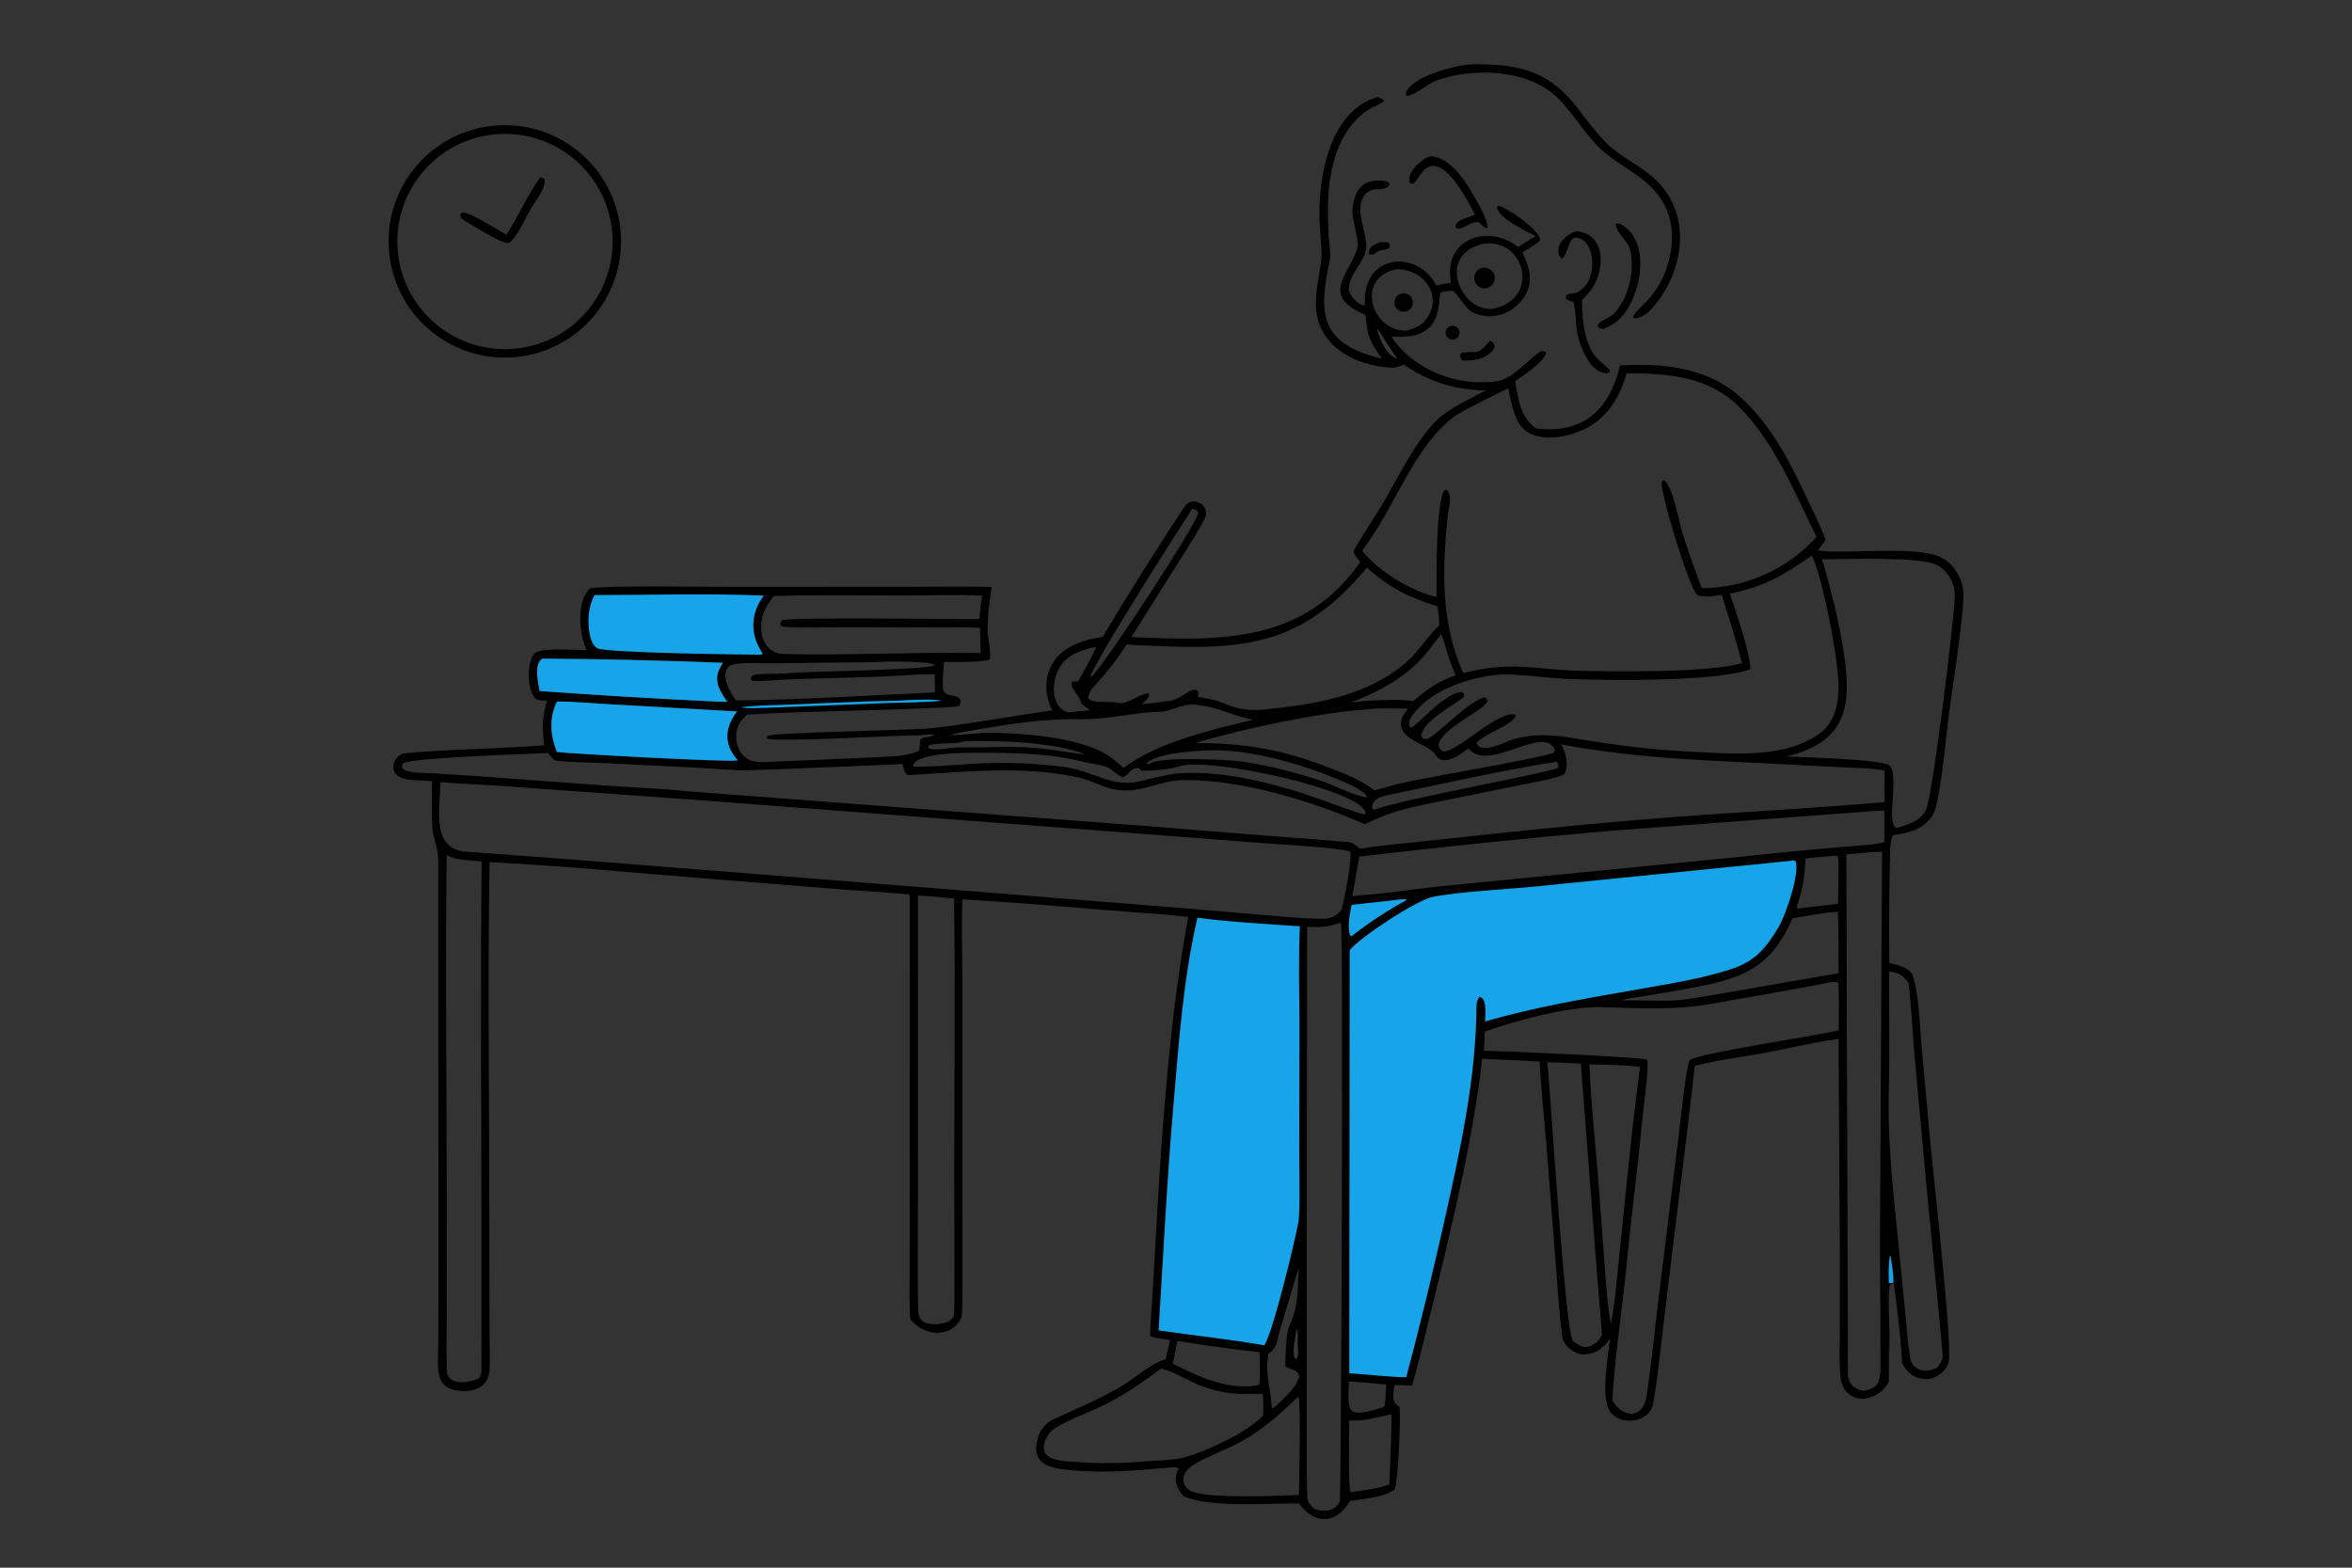 <svg xmlns="http://www.w3.org/2000/svg" xmlns:xlink="http://www.w3.org/1999/xlink" width="1536" height="1024" viewBox="0 0 1536 1024"><rect x="0" y="0" width="1536" height="1024" fill="#333333" stroke="none"/><path d="M970.322 255.045C949.597 254.589 933.494 249.46 916.785 238.196C916.96 238.313 911.206 240.28 909.826 240.224C895.858 239.659 880.682 235.17 870.45 225.243C853.126 207.678 860.658 188.935 863.045 168.437C863.09 157.237 861.66 151.157 861.635 139.477C861.577 112.487 869.45 72.254 899.182 63.536C900.528 63.142 902.854 64.569 903.935 65.694C903.058 67.487 895.747 70.218 893.42 71.775C868.919 88.175 865.784 123.187 867.585 150.155C867.248 154.65 869.391 165.236 868.533 169.294C861.188 204.013 860.93 224.482 902.405 234.216C894.011 222.05 893.175 220.049 891.731 205.764C861.195 192.668 881.585 179.38 886.68 161.246C887.748 157.444 882.405 142.61 883.258 136.083C884.921 123.349 890.165 116.451 904.167 118.169C906.371 118.527 906.387 118.551 907.519 120.279C905.002 126.1 896.456 120.883 891.507 127.049C882.927 137.739 894.935 153.877 891.634 165.049C889.098 173.354 880.833 179.699 880.924 188.779C880.965 192.956 887.193 199.803 891.402 199.388C889.16 165.367 925.819 162.642 937.98 186.511C940.28 185.852 945.05 185.098 947.579 184.624C942.048 156.231 971.642 145.696 991.406 161.331L1002.9 154.268C996.949 151.076 977.293 142.04 977.758 134.966L978.838 134.502C983.778 135.28 1006.23 150.556 1005.72 156.924C1003.78 159.501 997.417 162.795 994.272 164.782C997.059 171.037 999.743 177.382 998.964 184.396C998.216 191.12 994.157 196.823 988.938 200.934C983.526 205.197 976.706 207.267 969.839 206.37C957.622 204.774 957.094 198.694 950.188 191.16C949.558 190.474 948.791 189.934 947.846 189.934C945.914 189.934 942.343 190.295 940.682 191.366C939.778 191.95 940.952 206.716 933.601 213.714C926.511 220.463 917.735 220.119 908.656 219.821C922.659 241.514 952.371 253.209 978.368 248.837C987.458 247.308 997.695 235.557 1004.84 230.395C1006.77 229.005 1007.07 229.354 1009.2 229.719L1009.66 230.99C1007.3 237.121 995.024 245.132 989.49 248.975C991.705 261.664 992.793 272.428 1003.18 279.833C1034.02 283.645 1051.13 267.63 1057.98 238.72C1083.73 237.144 1112.61 239.673 1133.36 256.647C1154.79 274.175 1168.11 299.935 1179.64 324.576C1183.87 333.624 1188.93 343.32 1192.25 352.684L1187.23 359.503C1206.7 362.517 1255.31 355.334 1269.87 365.328C1276.27 369.72 1280.72 376.916 1282.04 384.545C1283.79 394.605 1274.75 451.163 1272.99 464.755C1270.58 483.373 1269.09 502.631 1265.6 521.054C1264.86 524.987 1264.03 529.867 1261.68 533.185C1255.09 542.473 1246.5 543.853 1235.98 545.575C1235.43 547.892 1234.5 551.506 1234.42 553.835C1233.64 578.83 1233.66 604.048 1233.78 629.044C1238.68 629.882 1247.49 632.383 1249.08 637.037C1253.24 649.17 1253.74 670.113 1254.84 682.509L1260.61 746.208C1262.45 766.362 1275.35 879.673 1272.56 889.834C1271.53 893.59 1268.63 896.812 1265.32 898.76C1261.47 901.019 1257.43 901.265 1253.18 900.146C1247.55 898.665 1244.86 895.062 1242.09 890.337C1242.03 880.606 1238.4 847.337 1236.48 837.42L1235.87 838.079L1233.4 838.14C1233.29 835.485 1233.32 828.499 1231.85 826.559C1227.86 828.605 1229.8 838.598 1231.34 841.729L1232.63 839.665L1232.25 840.08C1233.71 842.674 1232.52 879.299 1233.62 886.171L1233.52 902.585C1225.89 916.991 1204.53 918.354 1202.02 900.056C1200.87 891.663 1201.5 880.344 1201.51 871.595L1201.53 822.013L1200.68 678.663C1180.8 681.151 1159.83 686.952 1139.79 689.921C1129.28 691.477 1116.92 693.647 1106.77 696.187C1101.86 741.762 1095.62 787.503 1090.26 833.035L1084.01 884.818C1082.73 895.363 1081.69 905.692 1079.67 916.331C1077.82 929.568 1058.05 931.598 1051.47 922.03C1045.05 912.71 1050.28 885.708 1051.39 874.716C1046.89 880.385 1042.94 883.978 1035.34 884.606C1029.76 885.661 1021.22 879.492 1020.36 873.567C1018.03 857.49 1017.22 839.379 1015.8 823.204L1009.86 747.224C1008.43 729.7 1006.33 710.802 1005.46 693.406C993.141 692.525 980.257 692.193 967.865 691.623C967.468 696.533 966.761 701.68 966.067 706.591C958.385 760.989 944.746 814.614 931.725 867.937C928.701 880.324 925.79 892.821 922.19 904.969L910.645 904.659C910.166 908.975 909.192 912.941 911.008 916.801C912.499 917.682 912.742 917.714 913.913 919.046C914.976 924.876 913.075 966.885 910.976 972.512C906.019 977.847 889.406 979.208 881.678 980.366C872.561 995.679 858.967 996.249 848.168 982.028C828.574 981.868 789.137 984.976 772.78 977.247C768.121 971.245 765.965 966.769 769.786 959.383C768.548 958.465 767.46 958.271 765.841 958.404C743.68 960.342 724.144 962.349 701.723 960.532C686.617 959.309 670.941 957.416 678.783 936.488C679.707 934.023 684.017 928.965 686.405 927.855C701.253 920.955 716.359 914.582 730.659 906.507C741.77 900.269 748.999 891.932 761.279 887.689L764.166 875.349C759.16 874.638 756.033 874.144 751.111 872.88C751.131 865.709 752.106 855.015 752.549 847.601L755.223 800.731C758.84 736.664 764.218 661.567 776.045 598.905C757.904 596.866 738.808 595.838 720.525 594.318C689.948 591.775 659.136 589.184 628.511 587.432C627.792 604.366 628.489 626 628.485 643.292L628.49 780.596C628.52 805.078 628.682 829.58 628.413 854.056C628.16 855.788 628.389 859.756 627.526 861.328C619.99 875.042 602.771 872.054 594.554 861.798C593.684 855.297 594.039 838.276 594.038 831.015L594.093 772.361L594.128 584.361C582.324 582.931 565.723 582.263 553.508 581.271L465.146 574.165C417.865 570.561 366.756 565.369 319.677 563.152C318.514 640.838 319.521 721.202 319.543 799.079L319.639 863.348C319.67 873.41 320.035 883.626 319.809 893.558C319.39 904.69 312.094 908.934 302.093 908.595C285.914 908.047 285.601 897.683 286.072 884.646C286.224 880.442 286.197 875.274 286.229 871.126L286.336 832.424L286.153 562.225C286.07 553.283 283.063 548.217 282.423 540.959C281.643 532.123 282.089 519.401 282.172 510.3C275.226 509.135 266.269 510.752 260.355 507.13C253.315 502.842 257.902 492.616 264.767 491.984C294.635 489.233 325.466 489.18 355.363 486.809C354.13 475.227 353.882 468.952 357.317 457.645C355.144 457.593 351.332 457.753 349.691 456.308C343.924 450.751 343.797 431.69 349.471 426.534C353.515 422.861 377.593 424.669 383.193 424.755C378.206 414.366 376.202 393.357 385.095 384.48C391.446 382.175 465.965 383.381 476.941 383.358L591.243 383.3C609.715 383.317 629.252 382.934 647.639 383.368C646.178 393.234 644.873 402.188 645.04 412.235C645.109 416.402 647.515 428.271 646.393 430.6C642.719 432.862 622.16 432.354 616.6 432.419C616.045 437.426 615.677 443.029 615.73 448.074C615.816 456.372 622.571 452.497 626.908 456.418C627.583 459.091 627.416 458.18 626.574 461.138C623.581 462.154 602.173 462.66 597.766 462.858C561.522 464.492 524.031 464.515 487.853 466.802C486.309 468.306 484.559 470.009 483.289 471.764C477.781 480.558 481.316 495.284 492.56 497.35C497.075 498.179 502.22 497.641 506.763 497.447C512.774 497.189 518.753 496.94 524.75 496.686C544.894 495.833 565.05 495.055 585.177 493.92C589.367 493.683 595.884 492.265 599.815 490.679C600.597 490.338 600.81 484.763 600.901 483.516C603.173 480.566 605.322 482.354 610.278 480.151C609.946 479.128 602.049 480.306 600.311 480.26C589.939 479.984 504.704 485.224 500.866 482.321L501.177 480.746C505.492 478.306 595.109 477.075 607.866 475.71C633.206 472.998 662.182 467.36 687.306 464.087C681.724 453.844 681.728 440.238 689.079 430.807C696.423 421.384 708.624 417.636 720.027 416.125C737.144 387.41 755.204 358.809 773.558 330.885C778.595 323.222 791.404 329.73 786.564 339.135C781.908 348.184 776.09 356.945 770.678 365.566L738.886 416.093C796.809 418.934 851.499 420.071 888.389 367.045C886.481 364.714 884.492 362.832 883.924 359.976C885.175 356.923 899.232 335.291 902.289 330.197C912.971 312.401 924.526 287.121 939.668 273.186C946.478 266.92 961.76 259.399 970.322 255.045ZM985.009 253.607C978.142 256.972 954.498 268.357 949.386 272.275C922.654 292.763 911.213 331.314 889.595 359.637C900.016 373.267 921.567 385.966 938.137 390.007C938.087 377.638 937.622 328.6 943.266 320.195L944.64 319.86C949.065 323.784 945.989 331.473 945.482 336.454C941.84 372.261 940.793 406.367 955.571 439.606C985.345 432.285 996.909 436.317 1027.39 438.074C1052.34 438.628 1113.9 439.681 1137.62 433.26C1134.27 419.759 1128.74 401.995 1124.37 388.556C1119.34 389.206 1112.62 390.716 1108.2 388.464C1102.64 382.811 1083.19 318.714 1085.31 314.511L1086.55 313.666C1092.44 316.764 1096.57 341.447 1098.9 348.663C1102.77 360.678 1106.9 372.432 1111.38 384.233C1139.87 384.069 1167.32 371.89 1186.29 350.666C1171.73 321.308 1159 288.94 1135.49 265.552C1115.47 245.63 1088.77 243.88 1062.3 243.859C1058.12 258.585 1050.38 271.859 1036.82 279.269C1023.89 286.333 999.098 291.216 990.966 274.719C988.021 268.744 986.209 260.097 985.009 253.607ZM876.228 594.085C877.773 587.639 883.254 561.476 881.742 556.296C876.114 553.795 835.069 551.494 826.284 550.826L743.997 544.503L456.243 522.611L326.503 513.303C313.597 512.348 300.441 512.007 287.61 510.833C287.512 528.573 281.328 554.688 304.459 556.333C336.133 558.586 367.899 560.944 399.555 563.452L626.017 581.438L771.657 593.135L826.674 597.784C838.322 598.744 849.929 599.982 861.62 600.137C868.281 600.226 871.767 599.435 876.228 594.085ZM891.336 538.353C856.135 523.021 810.101 508.826 771.567 509.585C758.482 509.842 744.634 517.907 730.968 516.085C721.249 515.273 713.126 509.647 703.585 507.623C667.394 499.944 629.835 504.248 593.306 506.297C590.834 506.435 589.829 500.898 589.476 499.08C555.679 500.408 521.729 502.226 487.928 503.087C479.662 503.297 465.25 501.963 456.607 501.514L396.962 498.548C385.725 497.969 374.115 498.065 362.928 496.822C361.604 496.675 358.843 492.992 357.978 491.833C343.761 492.629 268.339 494.901 263.416 498.57C262.211 500.725 262.376 499.599 263.02 502.075C266.593 505.315 277.215 504.776 282.375 505.082L312.909 507.066L396.89 513.21C412.326 514.274 432.876 515.079 447.952 516.769L747.801 539.489L833.77 546.386C849.269 547.559 865.192 548.617 880.69 550.087C883.593 550.363 885.922 552.449 888.078 554.351C899.918 552.404 911.813 551.433 923.729 550.149C980.01 544.086 1036.06 538.002 1092.51 533.725C1138.53 530.238 1184.83 527.987 1230.78 523.926C1230.73 517.341 1230.86 509.806 1230.59 503.299C1223.22 501.703 1213.01 501.649 1205.3 501.304L1172.6 499.623C1118.47 496.651 1073.31 496.118 1019.41 486.247C1022.64 490.832 1024.87 500.937 1021.56 505.713C1016.8 508.514 998.629 511.625 992.615 512.836L935.986 524.327C917.028 528.35 908.807 529.911 891.336 538.353ZM1129.69 387.689C1133.65 399.866 1142.61 424.843 1143.16 437.112C1120.64 445.486 1048.13 444.528 1021.58 443.383C1009.8 442.875 988.728 439.623 977.374 440.802C957.796 442.834 931.026 451.835 920.829 469.959C920.055 471.334 920.117 472.802 920.35 474.295L921.41 475.271C925.815 474.188 943.8 451.62 954.736 452.059L955.995 453.029L956.23 454.88C953.316 458.593 928.202 470.854 928.187 481.016C929.066 482.256 929.622 482.738 931.219 482.845C935.984 483.166 958.568 457.487 969.868 455.468L971.486 457.534C970.705 463.761 941.457 475.183 939.481 486.555C940.312 489.571 939.674 488.463 942.024 490.706C950.641 492.776 978.87 462.853 989.951 466.975C989.329 473.399 965.265 480.829 964.275 485.882C968.498 492.843 982.868 484.354 989.326 482.608C1003.95 478.653 1016.97 480.256 1031.58 482.841C1055.7 486.762 1078.81 489.746 1103.42 490.925C1130.73 492.234 1165.24 496.048 1188.8 478.799C1196.26 473.339 1199.84 463.276 1200.38 454.515C1202.99 439.421 1189.44 373.247 1183.17 362.987C1164.58 375.711 1152.29 383.359 1129.69 387.689ZM969.724 673.795L969.097 686.323C980.946 686.535 1070.89 690.298 1075.8 692.212C1076.82 699.661 1073.02 725.079 1072.19 734.24C1069.25 766.355 1064.66 799.256 1061.79 831.296C1059.16 856.159 1054.05 890.873 1052.99 914.892C1060.5 926.863 1073.18 926.744 1075.4 911.53C1078.31 891.578 1080.35 871.411 1082.74 851.378L1096.36 741.047C1097.42 732.515 1100.83 698.288 1103.51 692.367C1111.46 687.508 1185.7 676.65 1200.76 673.039C1200.8 664.111 1201.26 650.541 1200.47 641.986C1198.62 641.027 1197.87 641.432 1195.57 641.539C1170.31 646.806 1144.64 650.703 1119.34 655.422C1093.33 660.273 1068.96 658.386 1042.76 657.799C1020.75 658.267 990.449 666.509 969.724 673.795ZM1166.7 494.107C1176.72 494.705 1230.74 495.801 1234.32 500.344C1240.35 507.986 1231.58 537.101 1238.35 540.856C1245.26 538.932 1253.81 536.415 1257.55 529.628C1261.96 521.609 1275.64 408.713 1276.46 391.785C1276.62 388.359 1276.65 385.088 1275.5 381.813C1273.57 376.322 1269.94 371.461 1264.6 368.947C1252.61 363.301 1205.65 365.37 1189.97 365.297C1195.09 383.162 1199.96 401.566 1203.06 419.881C1209.02 455.185 1209.91 482.356 1170.02 493.223L1166.7 494.107ZM610.621 452.272L610.402 440.437L600.451 440.467C571.974 442.78 540.578 442.595 511.812 443.933C506.918 444.161 495.016 445.291 491.252 444.749L490.346 443.951C490.561 441.538 490.072 442.555 492.034 440.886C496.985 439.757 507.98 440.371 512.725 439.861C526.83 438.345 602.555 437.91 610.648 434.528C607.801 431.565 578.185 431.966 572.443 432.482L506.116 433.234C498.309 433.381 488.119 432.668 480.78 433.601C467.599 435.277 475.924 451.858 480.744 457.547C521.876 457.125 569.032 454.196 610.621 452.272ZM648.882 491.733C639.563 491.969 597.902 489.977 596.199 500.494C598.061 501.677 629.65 499.264 634.608 498.947C655.621 497.605 672.826 498.3 693.592 500.768C715.353 503.354 725.948 515.772 747.417 509.612C751.816 508.35 763.119 505.83 767.588 505.374C794.491 502.63 828.013 510.578 853.445 519.062C859.111 520.804 887.618 531.757 891.018 531.898L891.76 531.1C890.487 516.179 788.77 494.129 770.38 500.511C764.581 502.524 750.674 503.741 745.298 503.418C745.711 503.608 743.678 501.689 743.673 501.683C737.19 501.739 738.082 506.242 733.139 507.649C729.034 506.062 725.298 501.75 721.906 500.683C718.171 499.508 712.032 498.721 708.116 497.745C687.429 492.589 669.975 492 648.882 491.733ZM1200.72 635.724C1200.72 622.207 1200.72 608.986 1200.29 595.476C1193.45 595.813 1177.55 598.524 1170.61 599.847C1158.35 627.671 1143.61 637.201 1114.53 643.31C1099.13 646.545 1084.34 648.95 1068.75 651.399C1065.26 651.987 1061.9 652.515 1058.45 653.344L1070.18 653.462C1079.09 653.512 1092.26 654.103 1100.85 652.781C1134.1 647.665 1167.51 641.14 1200.72 635.724ZM881.123 927.873C881.084 933.737 880.231 972.745 882.157 974.643C889.393 973.774 900.617 972.158 907.314 969.721C907.512 964.204 909.322 925.465 908.518 923.829L908.431 923.763C896.334 926.336 893.541 927.997 881.123 927.873ZM848.278 976.481C848.31 966.528 849.797 919.143 847.914 912.109C835.215 924.572 821.713 936.421 805.559 944.207C796.558 948.545 787.199 951.897 778.769 957.296C772.18 961.516 769.947 969.44 777.679 973.858C787.661 979.179 835.411 977.102 848.278 976.481ZM968.511 159.277C936.379 166.981 955.655 205.922 975.951 201.459C1005.95 194.593 995.946 155.173 968.511 159.277ZM765.926 890.741C782.513 899.21 801.233 907.857 820.332 905.087L822.246 904.294C823.226 900.725 822.646 887.722 822.556 883.254C807.307 881.356 792.148 879.711 776.983 877.123C774.417 876.685 771.334 876.161 768.771 876.044C767.905 881.192 767.112 885.63 765.926 890.741ZM918.916 215.999C922.334 214.72 927.721 212.971 929.987 210.325C943.463 194.588 931.068 176.322 912.553 175.786C884.5 180.769 895.521 217.008 918.916 215.999ZM893.086 457.682C902.84 457.315 913.314 456.475 922.873 458.03C931.507 450.464 939.508 444.817 950.678 441.08C945.646 430.643 944.245 421.111 941.144 414.301C938.468 417.581 935.979 420.86 933.431 424.231C920.861 440.858 901.373 451.789 882.124 458.795C885.644 458.453 889.624 458.157 893.086 457.682ZM683.43 489.345C692.039 490.194 700.748 492.097 708.735 492.782C690.034 484.878 651.019 483.427 630.232 484.173C623.253 486.485 613.436 484.782 606.586 486.805L606.082 488.418C610.224 491.043 619.222 488.165 624.343 488.242C643.522 488.53 664.406 486.664 683.43 489.345ZM1179.09 560.838C1178.46 574.888 1177.34 579.753 1173.27 593.202C1175.4 593.548 1175.53 593.463 1177.67 592.945L1200.34 590.421C1200.35 584.795 1201.12 562.915 1200.26 559.31C1197.97 558.722 1197.82 558.814 1195.43 559.213C1190.27 559.655 1184.12 560.022 1179.09 560.838ZM875.702 602.634C865.919 605.719 863.919 605.808 853.616 605.402L853.396 861.783L853.437 939.396C853.447 952.11 853.265 965.391 853.738 978.114C853.851 981.166 855.55 982.867 857.627 984.962L858.248 985.582C862.485 987.006 866.578 987.625 870.752 985.391C872.778 984.307 874.378 982.453 874.998 980.22C875.789 977.374 877.49 610.29 875.702 602.634ZM884.723 609.887C894.918 601.978 907.303 593.932 918.684 587.837C917.472 586.872 915.151 587.507 913.158 587.673C903.088 588.814 892.861 590.074 882.789 591.057C881.662 595.435 879.506 607.807 882.121 611.574C883.575 610.908 883.549 610.959 884.723 609.887ZM1205.79 558.067L1206.5 791.219L1206.73 863.772C1206.77 874.818 1206.7 885.883 1206.81 896.922C1206.87 903.867 1210.73 907.264 1217.09 908.582C1220.7 907.718 1224.2 906.938 1226.33 903.434C1227.66 901.241 1228.07 895.787 1228.07 893.188C1228.09 861.454 1227.69 829.634 1227.79 797.902L1229.1 556.291C1225.53 556.478 1220.3 556.593 1216.89 557.085L1205.79 558.067ZM839.365 892.641C839.394 887.018 839.869 871 841.809 866.604C848.632 851.149 847.053 843.869 848.13 828.158L835.7 869.466C833.583 876.383 834.636 879.84 828.358 884.177C826.037 897.748 829.945 907.066 830.528 919.494L831.527 919.71L834.143 917.578C839.084 912.721 847.106 905.677 848.533 899.072C847.541 894.411 843.552 894.859 839.365 892.641ZM912.553 234.375C908.681 229.357 901.37 216.703 899.164 214.365C900.954 221.56 904.91 231.746 912.553 234.375ZM845.532 875.681C845.088 879.304 844.19 883.5 845.472 886.813L846.583 887.816C848.425 885.755 847.638 881.097 847.425 878.393C847.572 874.466 847.628 871.87 847.343 867.966C846.378 869.012 845.846 873.877 845.532 875.681ZM1230.56 529.546C1227.01 529.627 1222.87 529.613 1219.41 530.085L1053.63 542.546C999.882 547.098 941.584 553.236 887.658 559.487C886.353 568.144 884.59 576.732 883.217 585.388C885.336 585.173 890.421 584.508 892.317 584.487C909.356 583.179 926.726 580.19 943.88 578.608L1142.08 559.11C1167.24 556.394 1192.48 553.962 1217.71 552.038C1222.55 551.669 1225.82 551.34 1230.57 550.074L1230.56 529.546ZM938.697 396.022C920.171 390.236 907.381 384.047 892.663 370.708C846.451 427.172 803.728 424.372 735.649 421.024C728.75 432.072 721.877 440.257 713.154 449.816C711.939 451.148 710.91 453.931 710.507 455.671C711.925 460.02 725.765 457.718 730.231 459.102C735.466 460.724 745.126 452.454 750.268 453.034C751.012 455.71 747.397 458.398 745.473 459.989C750.842 459.45 756.086 458.975 761.418 458.11C772.517 457.415 776.146 448.87 782.084 450.89C783.079 452.809 782.669 452.503 782.201 455.197C785.678 455.822 793.633 457.085 796.526 458.332C811.394 464.738 817.482 464.429 833.308 462.627C859.995 459.587 887.811 454.559 910.331 438.811C925.878 428.179 927.923 420.415 939.817 408.535C940.212 404.619 939.29 399.983 938.697 396.022ZM641.524 478.67C663.056 478.366 698.016 480.837 717.628 490.172C724.449 493.419 728.256 496.691 733.733 501.591C756.453 484.661 790.705 476.76 818.233 470.207C803.638 467.092 793.892 461.088 779.304 460.266C771.708 459.837 765.36 464.368 758.502 464.879C742.416 464.977 722.933 470.063 707.122 469.792C682.668 469.373 664.011 472.184 639.95 476.251C633.239 477.411 626.909 478.494 620.267 480.009C623.802 480.345 637.53 479.189 641.524 478.67ZM715.225 422.597C706.123 424.68 697.404 427.306 692.209 435.674C687.234 443.687 685.603 458.891 695.085 464.4C697.469 465.785 701.434 464.963 704.066 464.608L711.019 464.109L711.158 463.344L706.341 459.87C704.662 452.696 698.298 449.831 700.194 445.358C701.913 445.097 702.277 445.064 704.011 445.087C705.469 443.073 715.715 424.236 715.698 422.845L715.225 422.597ZM905.326 904.384C898.099 903.757 888.04 902.581 881.006 902.415C880.791 907.833 879.516 917.374 882.639 921.482C887.376 924.586 897.366 920.85 902.824 919.357L904.231 918.467C904.916 914.001 905.073 908.937 905.326 904.384ZM824.623 910.442C808.246 910.635 799.51 910.933 783.634 904.94C777.228 902.522 763.595 894.354 758.08 894.085C745.434 903.447 733.302 911.871 719.029 918.715C708.841 923.601 698.013 927.214 688.498 933.201C683.695 936.222 679.089 945.667 683.305 950.193C688.108 955.349 702.737 954.587 709.419 955.426C721.266 955.877 737.79 955.733 749.615 954.394C755.072 954.155 767.898 953.574 772.858 952.159C788.573 947.674 813.386 936.286 824.85 924.709C825.067 919.128 825.088 916.106 824.623 910.442ZM1043.13 876.44C1043.91 875.411 1046.27 872.467 1046.17 871.263C1041.5 816.443 1037.71 761.525 1033.28 706.673C1032.96 702.699 1032.64 698.702 1032.44 694.734C1025.15 694.39 1017.84 694.027 1010.55 693.841C1012.64 715.342 1021.74 863.66 1026.99 875.702C1033.46 880.603 1036.22 881.661 1043.13 876.44ZM921.578 510.175C934.122 507.531 1010.52 494.242 1014.62 491.687L1015.52 490.044C1008.65 472.348 971.882 505.37 959.009 488.824C954.869 491.925 947.659 497.457 942.068 496.431C939.36 495.934 938.269 494.224 936.78 492.114C932.372 485.867 912.718 483.42 915.117 470.512C915.657 467.604 917.801 465.146 919.553 462.85C911.645 462.699 901.112 462.33 893.405 463.296C859.506 465.66 813.302 475.77 780.41 485.318C813.034 485.385 837.489 489.591 868.258 501.509C877.587 505.122 889.879 509.945 897.634 516.311C905.333 514.19 913.811 511.668 921.578 510.175ZM1015.85 497.67C979.594 503.411 942.161 512.014 906.122 519.381C900.906 520.447 895.761 522.342 896.109 528.178C897.338 528.904 896.683 528.813 898.027 528.726C915.853 521.903 1013.45 504.465 1017.69 501.435C1017.42 498.763 1017.9 498.917 1016.42 497.613L1015.85 497.67ZM363.671 491.176C371.716 492.351 477.575 497.988 481.228 496.707L481.582 496.333C472.357 485.831 473.313 475.485 481.246 464.709L399.319 460.082C388.374 459.524 374.514 458.213 363.804 458.232C358.36 468.97 359.447 480.267 363.671 491.176ZM778.67 332.229C761.202 359.115 743.715 387.13 727.09 414.559C724.165 419.384 713.859 437.113 712.025 441.656L712.61 441.974L713.372 441.366C721.798 433.529 781.993 341.85 782.499 334.925C781.338 332.761 781.597 333.423 778.67 332.229ZM786.804 490.211C776.464 490.854 757.751 491.984 749.29 497.856L749.142 498.905L750.668 499.094C750.786 498.99 750.897 498.878 751.02 498.78C757.035 493.981 802.4 496.13 811.527 497.484C830.032 500.229 847.585 505.024 865.323 510.815C870.877 513.129 887.756 520.989 892.874 520.783L893.021 519.94L893.049 519.944L892.84 520.743C891.937 517.916 886.122 514.605 883.471 513.367C856.38 500.71 816.85 488.462 786.804 490.211ZM472.139 432.924C432.068 431.382 394.434 430.454 354.325 430.22C348.55 433.232 351.365 446.072 352.432 451.357C389.043 454.078 425.635 456.2 462.301 458.007C466.582 458.218 470.719 458.457 475.011 458.459C468.661 449.648 465.249 442.832 472.139 432.924ZM1246.27 641.734C1241.42 636.194 1241.02 635.893 1233.72 634.439C1233.59 660.644 1234.12 687.454 1233.49 713.578C1232.61 750.245 1237.15 784.347 1240.61 820.779L1244.43 859.365C1245.3 868.767 1245.95 878.089 1247.54 887.416C1248.99 895.894 1259.49 897.205 1265.56 892.931C1266.44 891.477 1268.8 887.825 1268.7 886.33C1267.83 873.866 1266.44 860.726 1265.24 848.326L1257.48 768.035L1250.07 686.869C1249.07 674.824 1247.9 653.112 1246.27 641.734ZM1052.07 864.779C1053.12 858.484 1054.03 852.668 1054.79 846.333C1059.98 797.821 1064.67 744.723 1071.03 696.8C1061.3 695.722 1047.8 695.316 1037.94 695.258C1039.17 723.659 1042.63 753.834 1044.66 782.418L1048.08 828.837C1048.83 838.668 1050.04 855.303 1052.07 864.779ZM640.016 410.211C634.884 409.874 630.887 409.696 625.687 409.753L547.175 409.736C541.78 409.737 512.306 410.5 509.96 408.928C509.498 406.531 509.438 407.514 510.467 405.172C517.053 402.902 626.185 404.606 639.577 404.361C640.047 398.644 640.392 394.648 641.479 388.966C626.088 388.425 608.739 388.885 593.204 388.975C565.007 388.99 533.342 388.39 505.479 389.332C499.513 396.797 496.271 402.668 497.27 412.611C498.079 420.653 503.321 426.998 511.791 427.193C554.6 428.178 597.667 425.799 640.467 426.526L640.016 410.211ZM623.074 586.968C615.476 586.164 607.125 585.292 599.496 584.981L599.53 750.1L599.382 817.713C599.385 829.562 599.309 841.439 599.548 853.282C599.598 855.758 599.694 860.481 601.632 862.221C605.972 866.118 614.452 865.3 619.479 863.238C620.964 861.994 623.017 860.519 623.092 858.576C623.477 848.62 623.321 838.291 623.305 828.34L623.206 767.058C623.169 707.329 623.879 646.64 623.074 586.968ZM291.716 558.569C290.861 632.026 291.712 707.24 291.725 780.795L291.735 858.148C291.736 870.387 291.449 882.867 291.796 895.073C292.092 905.485 305.907 903.336 312.321 900.57C313.808 898.872 314.394 897.673 314.413 895.363C314.5 884.671 314.414 873.875 314.41 863.186L314.397 796.595C314.384 719.097 313.645 640.187 314.579 562.831C305.786 561.435 299.296 562.54 291.716 558.569Z"/><path fill="#18a4e8" d="M1233.4 838.14C1233.4 832.134 1233.18 826.362 1234.21 820.441L1234.65 820.317C1235.2 823.977 1236.97 834.199 1236.48 837.42L1235.87 838.079L1233.4 838.14Z"/><path fill="#18a4e8" d="M1169.82 562.25C1171.23 561.884 1171.13 561.909 1172.52 562.385C1175.82 569.502 1166.22 597.7 1161.63 605.377C1153.05 619.709 1146.05 628.113 1129.87 633.252C1110.27 639.478 1091.17 642.412 1071.05 645.986C1036.56 652.109 1003.57 657.437 969.829 667.233C969.976 663.098 971.352 652.24 966.234 651.107C965.079 652.407 964.252 654.988 964.243 656.669C964.04 704.301 953.628 751.325 943.244 797.636C935.632 831.582 927.285 866.001 918.377 899.622C912.626 899.644 906.341 899.008 900.566 898.557L881.159 897.001L881.427 620.606C888.92 611.675 924.93 588.043 935.663 585.862C952.855 582.368 983.241 580.975 1002.04 579.114L1169.82 562.25Z"/><path fill="#18a4e8" d="M781.968 599.422C799.404 601.965 830.708 603.85 848.867 605.02C847.942 625.531 848.486 648.05 848.611 668.706L848.461 750.561C848.39 759.625 849.16 791.097 847.975 798.056C846.017 809.561 830.701 872.678 825.598 878.743C805.533 875.163 777.544 872.045 756.623 869.01C759.723 819.954 761.988 772.058 766.235 722.918C769.885 680.68 772.466 641.277 781.968 599.422Z"/><path fill="#18a4e8" d="M388.334 388.672C422.424 388.698 465.288 387.457 498.858 389.075C490.255 400.182 489.71 414.002 497.348 425.703L498.09 426.931L496.959 427.652C485.086 427.626 395.224 426.49 390.013 423.396C387.588 421.955 386.272 418.857 385.585 416.235C383.341 407.674 383.876 396.422 388.334 388.672Z"/><path fill="#18a4e8" d="M363.804 458.232C374.514 458.213 388.374 459.524 399.319 460.082L481.246 464.709C473.313 475.485 472.357 485.831 481.582 496.333L481.228 496.707C477.575 497.988 371.716 492.351 363.671 491.176C359.447 480.267 358.36 468.97 363.804 458.232Z"/><path fill="#18a4e8" d="M354.325 430.22C394.434 430.454 432.068 431.382 472.139 432.924C465.249 442.832 468.661 449.648 475.011 458.459C470.719 458.457 466.582 458.218 462.301 458.007C425.635 456.2 389.043 454.078 352.432 451.357C351.365 446.072 348.55 433.232 354.325 430.22Z"/><path d="M966.738 175.401C970.13 173.915 974.084 175.442 975.598 178.822C977.112 182.201 975.62 186.17 972.254 187.713C968.848 189.275 964.821 187.76 963.289 184.339C961.756 180.918 963.306 176.904 966.738 175.401Z"/><path d="M913.109 192.744C914.907 191.436 917.279 191.223 919.281 192.19C921.284 193.157 922.593 195.146 922.689 197.368C922.785 199.59 921.652 201.685 919.74 202.82C916.967 204.467 913.389 203.643 911.615 200.948C909.842 198.253 910.5 194.64 913.109 192.744Z"/><path fill="#18a4e8" d="M913.158 587.673C915.151 587.507 917.472 586.872 918.684 587.837C907.303 593.932 894.918 601.978 884.723 609.887C883.549 610.959 883.575 610.908 882.121 611.574C879.506 607.807 881.662 595.435 882.789 591.057C892.861 590.074 903.088 588.814 913.158 587.673Z"/><path fill="#18a4e8" d="M593.427 457.263C598.964 457.066 609.908 456.551 615.126 457.665C605.861 458.886 588.784 458.895 578.626 459.265L506.437 462.135C502.37 462.138 487.247 463.201 484.142 461.943C492.08 460.798 504.549 460.673 513.062 460.304L568.372 458.078C576.378 457.779 585.691 457.883 593.427 457.263Z"/><path fill="#F0EFF0" fill-opacity="0.024" d="M899.164 214.365C901.37 216.703 908.681 229.357 912.553 234.375C904.91 231.746 900.954 221.56 899.164 214.365Z"/><path fill="#F0EFF0" fill-opacity="0.024" d="M641.524 478.67C637.53 479.189 623.802 480.345 620.267 480.009C626.909 478.494 633.239 477.411 639.95 476.251L641.524 478.67Z"/><path fill="#F0EFF0" fill-opacity="0.024" d="M845.532 875.681C846.369 877.661 845.954 877.604 847.425 878.393C847.638 881.097 848.425 885.755 846.583 887.816L845.472 886.813C844.19 883.5 845.088 879.304 845.532 875.681Z"/><path fill="#F0EFF0" fill-opacity="0.024" d="M845.532 875.681C845.846 873.877 846.378 869.012 847.343 867.966C847.628 871.87 847.572 874.466 847.425 878.393C845.954 877.604 846.369 877.661 845.532 875.681Z"/><path fill="#F0EFF0" fill-opacity="0.024" d="M1058.45 653.344C1061.9 652.515 1065.26 651.987 1068.75 651.399L1070.18 653.462L1058.45 653.344Z"/><path d="M320.585 82.305C362.218 77.276 400.039 106.973 405.039 148.62C410.04 190.267 380.326 228.078 338.686 233.053C297.084 238.024 259.324 208.335 254.328 166.726C249.332 125.117 278.989 87.329 320.585 82.305ZM340.204 227.292C378.679 221.517 405.145 185.58 399.254 147.114C393.363 108.648 357.355 82.284 318.916 88.294C280.642 94.278 254.423 130.106 260.289 168.407C266.155 206.708 301.895 233.043 340.204 227.292Z"/><path d="M352.879 115.777L355.312 116.63C357.536 121.183 350.117 130.768 347.413 135.092C344.014 140.527 337.284 155.875 332.327 158.697C327.881 159.618 310.028 147.894 304.163 144.614L301.385 142.632C300.467 140.433 300.484 141.479 300.942 139.43L302.311 138.72C307.436 138.976 325.211 150.168 330.624 153.325C338.153 142.141 345.221 125.9 352.879 115.777Z"/><path d="M957.577 42.288C960.372 42.121 963.202 41.947 965.98 41.962C994.175 42.113 1012.89 47.614 1030.57 71.052C1035.95 78.174 1043.4 87.883 1049.75 94.052C1059.58 103.534 1072.64 108.631 1082.29 118.391C1106.08 142.437 1099.02 180.565 1077.13 203.249C1074.75 205.717 1070.43 208.03 1066.99 207.969L1066.36 206.983C1068.05 203.311 1075.66 196.938 1078.63 193.045C1082.33 188.197 1083.18 186.788 1086 181.151C1093.64 163.979 1094.94 143.833 1083.41 128.106C1072.74 113.56 1055.64 108.061 1043.23 95.249C1032.68 84.648 1025.76 71.028 1014.24 61.282C994.805 44.849 958.969 44.052 936.138 53.44C931.942 55.166 922.623 63.209 918.47 62.551L917.99 60.913C921.182 50.587 947.731 43.475 957.577 42.288Z"/><path d="M1029.67 151C1050.24 153.271 1047.97 178.865 1037.81 191.03C1036.41 192.714 1034.66 194.405 1033.11 195.964C1033.35 207.525 1034.02 219.506 1039.77 229.89C1041.85 233.656 1047.86 238.502 1051.28 241.453L1051.23 243.024L1049.91 243.889C1041.24 243.496 1037.38 236.328 1033.89 229.422C1027.13 214.054 1030.37 206.501 1027.51 197.023C1025.35 196.515 1024.94 196.465 1023 195.453L1022.53 193.652C1025.32 189.692 1027.43 194.301 1034.13 187.882C1042.59 180.486 1042.13 157.366 1029.8 155.217C1023.74 154.159 1023.88 168.348 1019.55 168.752C1013.86 162.381 1021.66 152.974 1029.67 151Z"/><path d="M933.867 102.105C945.99 102.062 955.922 116.641 961.429 126.093C963.916 130.361 972.499 144.582 971.38 148.91C968.821 149.604 967.356 145.469 964.976 145.068C960.978 144.394 955.056 150.282 951.124 149.2L950.44 147.53C951.584 144.887 951.241 145.701 953.885 143.766C956.527 142.6 960.473 141.284 963.278 140.256C958.667 131.39 949.957 114.923 941.172 109.943C929.715 103.447 926.766 118.831 922.124 120.337L920.45 119.082C918.72 112.674 927.929 103.982 933.867 102.105Z"/><path d="M1055.22 145.969C1055.93 146.009 1058.09 146.193 1058.59 146.467C1079.33 157.828 1071.54 196.239 1056.65 209.327C1054.07 211.596 1050.26 213.405 1047.25 214.88C1044.53 214.409 1045.25 214.913 1043.42 213.272C1043.97 208.768 1050.47 208.988 1055 203.764C1063.88 193.534 1067.87 175.896 1064.52 162.924C1062.89 156.632 1055.45 152.936 1055.22 145.969Z"/><path d="M973.238 222.451C975.384 223.55 975.805 224.606 976.089 226.797C972.197 234.328 962.518 235.858 954.906 235.457C953.603 233.57 953.082 232.665 954.097 230.643C965.02 228.449 963.624 233.53 973.238 222.451Z"/><path d="M1233.62 886.171C1232.52 879.299 1233.71 842.674 1232.25 840.08L1232.63 839.665L1231.34 841.729C1229.8 838.598 1227.86 828.605 1231.85 826.559C1233.32 828.499 1233.29 835.485 1233.4 838.14L1235.87 838.079C1234.3 839.33 1233.96 839.293 1233.79 841.719C1232.81 855.488 1234.7 872.841 1233.62 886.171Z"/><path d="M900.948 158.298C903.386 158.102 904.342 158.192 906.802 158.395C907.838 159.833 907.504 159.427 907.463 161.618C904.358 164.22 902.657 162.355 899.62 164.434C896.709 166.233 897.431 166.362 894.395 166.376L893.637 165.242C894.652 160.64 896.963 160.173 900.948 158.298Z"/><path d="M946.173 213.48C947.579 212.588 949.36 212.536 950.815 213.345C952.271 214.154 953.167 215.693 953.153 217.358C953.139 219.024 952.215 220.548 950.746 221.331C948.59 222.481 945.91 221.72 944.68 219.608C943.45 217.496 944.11 214.789 946.173 213.48Z"/></svg>